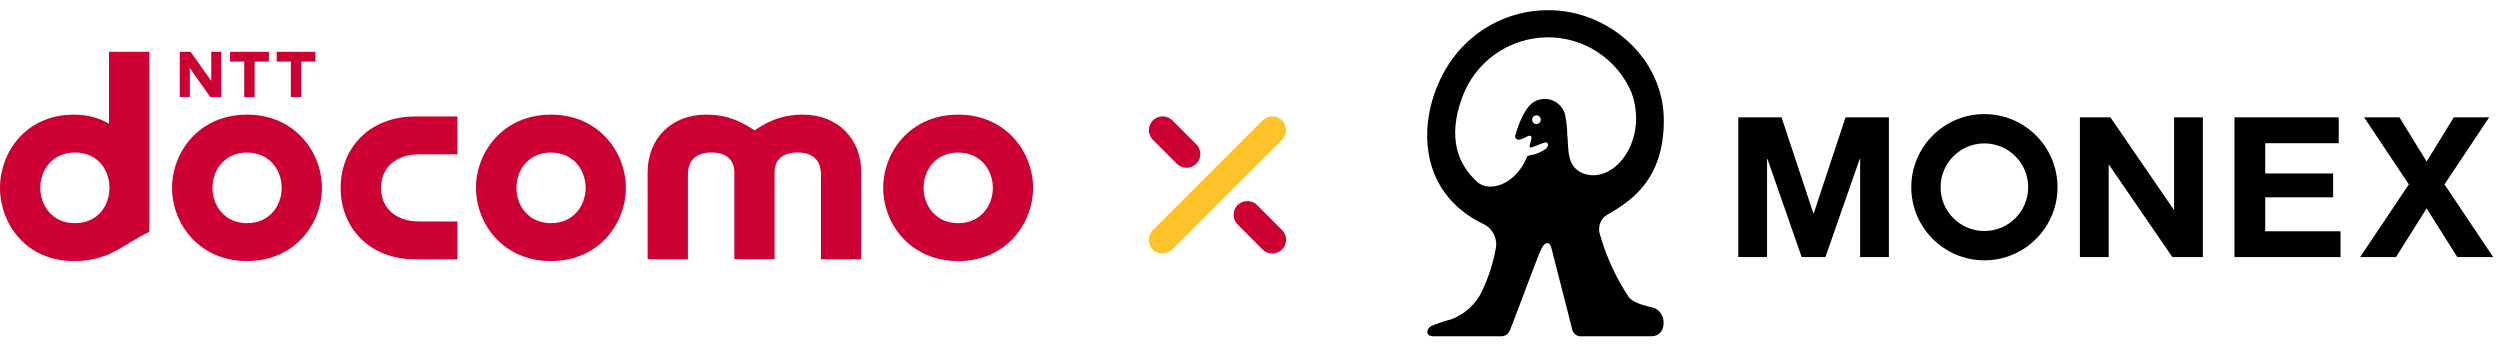 <svg width="259" height="36" viewBox="0 0 259 36" fill="none" xmlns="http://www.w3.org/2000/svg">
<g clip-path="url(#clip0_777_3582)">
<path d="M120.449 13.48L122.928 15.959" stroke="#CC0033" stroke-width="2.848" stroke-linecap="round"/>
<path d="M129.227 22.256L131.81 24.839" stroke="#CC0033" stroke-width="2.848" stroke-linecap="round"/>
<path d="M131.807 13.48L120.449 24.839" stroke="#FFC42C" stroke-width="2.848" stroke-linecap="round"/>
<path d="M213.157 19.395C213.157 23.576 209.764 26.969 205.582 26.969C201.401 26.969 198.008 23.576 198.008 19.395C198.008 15.213 201.401 11.82 205.582 11.82C209.764 11.82 213.157 15.213 213.157 19.395ZM205.582 14.857C203.076 14.857 201.045 16.889 201.045 19.395C201.045 21.901 203.076 23.933 205.582 23.933C208.088 23.933 210.12 21.901 210.12 19.395C210.12 16.889 208.088 14.857 205.582 14.857Z" fill="black"/>
<path d="M195.689 12.156V26.635H192.708V16.471H192.666L189.112 26.635H186.655L183.109 16.471H183.067V26.635H180.086V12.156H184.568L187.863 22.097H187.905L191.2 12.156H195.689Z" fill="black"/>
<path d="M258.295 26.635L253.248 19.102L257.877 12.156H254.212L251.398 16.736L248.585 12.156H244.92L249.555 19.102L244.508 26.635H248.222L251.398 21.588L254.575 26.635H258.288H258.295Z" fill="black"/>
<path d="M242.292 12.156V14.837H234.676V17.971H241.712V20.443H234.676V23.961H242.48V26.635H231.492V12.156H242.292Z" fill="black"/>
<path d="M218.639 12.156L225.194 21.713H225.236V12.156H228.217V26.635H225.055L218.499 17.078H218.457V26.635H215.477V12.156H218.639Z" fill="black"/>
<path d="M172.371 12.476C172.371 18.521 169.083 20.735 166.759 22.11C165.928 22.452 165.488 23.359 165.732 24.218C166.389 26.543 167.401 28.756 168.734 30.773C169.349 31.555 171.031 31.772 171.415 31.925C172.741 32.47 172.678 34.836 171.108 34.836H163.896C163.422 34.906 162.968 34.585 162.877 34.11C162.765 33.712 160.797 25.942 160.72 25.67C160.643 25.398 160.517 25.188 160.301 25.188C159.854 25.188 159.617 25.942 159.303 26.689C158.989 27.436 156.552 34.005 156.392 34.285C156.245 34.613 155.924 34.829 155.561 34.836H148.496C147.658 34.836 147.749 34.096 148.238 33.796C148.894 33.51 149.571 33.279 150.262 33.112C151.728 32.595 152.922 31.506 153.571 30.096C154.207 28.735 154.674 27.304 154.947 25.824C155.184 24.805 154.709 23.757 153.781 23.262C146.506 19.834 146.793 11.834 150.039 6.73C152.294 3.184 156.21 1.034 160.42 1.055C166.612 1.055 172.371 5.997 172.371 12.476ZM160.266 3.868C156.315 3.917 152.81 6.409 151.47 10.123C149.927 14.333 151.079 17.083 153.062 18.864C154.276 19.96 157.027 19.157 158.186 16.267C158.242 16.127 158.514 16.078 158.619 16.064C159.163 15.973 159.687 15.75 160.133 15.429C160.476 15.178 160.441 14.668 160.064 14.759C159.756 14.829 159.044 15.164 158.688 15.268C158.437 15.338 158.458 15.122 158.458 15.122C158.458 15.122 158.556 14.822 158.64 14.431C158.716 14.068 158.598 13.942 158.116 14.186C157.879 14.326 157.62 14.424 157.355 14.486C157.194 14.486 156.887 14.326 156.978 14.026C157.9 10.968 158.842 10.5 159.366 10.354C160.517 9.984 161.746 10.619 162.116 11.771C162.116 11.778 162.116 11.792 162.123 11.799C162.277 12.525 162.36 13.265 162.374 14.012C162.535 15.275 162.193 17.446 164.238 18.04C167.366 18.947 170.773 14.438 169.027 9.6C167.54 6.088 164.085 3.826 160.273 3.868H160.266ZM159.177 12.846C159.428 12.846 159.624 12.643 159.624 12.399C159.624 12.155 159.421 11.952 159.177 11.952C158.926 11.952 158.73 12.155 158.73 12.399C158.73 12.65 158.933 12.853 159.177 12.853V12.846Z" fill="black"/>
<path d="M35.289 19.464C35.289 23.611 38.284 26.864 43.017 26.864H47.387V22.941H43.415C40.874 22.941 39.471 21.433 39.471 19.464C39.471 17.495 40.874 15.988 43.415 15.988H47.387V12.064H43.017C38.284 12.064 35.289 15.317 35.289 19.464Z" fill="#CC0033"/>
<path d="M83.192 11.875C81.594 11.875 80.1 12.196 78.166 13.502C76.232 12.196 74.738 11.875 73.139 11.875C69.579 11.875 67.094 14.325 67.094 17.851V26.863H71.268V18.06C71.268 16.552 72.19 15.798 73.698 15.798C75.29 15.798 76.078 16.594 76.078 17.865V26.856H80.246V17.865C80.246 16.594 81.035 15.798 82.627 15.798C84.135 15.798 85.049 16.552 85.049 18.06V26.863H89.224V17.851C89.224 14.325 86.739 11.875 83.178 11.875H83.192Z" fill="#CC0033"/>
<path d="M99.27 11.875C94.306 11.875 91.5 15.742 91.5 19.463C91.5 23.184 94.306 27.045 99.27 27.045C104.233 27.045 107.026 23.17 107.026 19.463C107.026 15.757 104.22 11.875 99.27 11.875ZM99.27 23.122C96.945 23.122 95.682 21.306 95.682 19.463C95.682 17.62 96.938 15.805 99.27 15.805C101.602 15.805 102.858 17.62 102.858 19.463C102.858 21.306 101.595 23.122 99.27 23.122Z" fill="#CC0033"/>
<path d="M11.295 5.369V12.811C10.283 12.224 9.075 11.875 7.679 11.875C2.667 11.875 0 15.778 0 19.464C0 23.15 2.667 27.045 7.672 27.045C11.435 27.045 12.845 25.23 15.47 24.022V5.369H11.295ZM4.175 19.457C4.175 17.607 5.431 15.799 7.756 15.799C10.081 15.799 11.302 17.537 11.337 19.366V19.555C11.295 21.384 10.081 23.122 7.756 23.122C5.431 23.122 4.175 21.307 4.175 19.464V19.457Z" fill="#CC0033"/>
<path d="M27.857 5.369V6.381H26.384V10.06H25.302V6.381H23.836V5.369H27.857Z" fill="#CC0033"/>
<path d="M32.678 5.369V6.381H31.212V10.06H30.13V6.381H28.664V5.369H32.685H32.678Z" fill="#CC0033"/>
<path d="M19.749 5.369L21.885 8.378V5.369H22.925V10.053H21.787L19.665 7.058V10.053H18.625V5.369H19.756H19.749Z" fill="#CC0033"/>
<path d="M25.594 11.875C20.631 11.875 17.824 15.742 17.824 19.463C17.824 23.184 20.631 27.045 25.594 27.045C30.558 27.045 33.35 23.17 33.35 19.463C33.35 15.757 30.544 11.875 25.594 11.875ZM25.594 23.122C23.27 23.122 22.013 21.306 22.013 19.463C22.013 17.62 23.27 15.805 25.594 15.805C27.919 15.805 29.182 17.62 29.182 19.463C29.182 21.306 27.926 23.122 25.594 23.122Z" fill="#CC0033"/>
<path d="M57.082 11.875C52.119 11.875 49.312 15.742 49.312 19.463C49.312 23.184 52.119 27.045 57.082 27.045C62.046 27.045 64.838 23.17 64.838 19.463C64.838 15.756 62.032 11.875 57.082 11.875ZM57.082 23.121C54.758 23.121 53.501 21.306 53.501 19.463C53.501 17.62 54.758 15.805 57.082 15.805C59.407 15.805 60.671 17.62 60.671 19.463C60.671 21.306 59.414 23.121 57.082 23.121Z" fill="#CC0033"/>
</g>
<defs>
<clipPath id="clip0_777_3582">
<rect width="258.3" height="34.905" fill="white" transform="translate(0 0.5)"/>
</clipPath>
</defs>
</svg>
